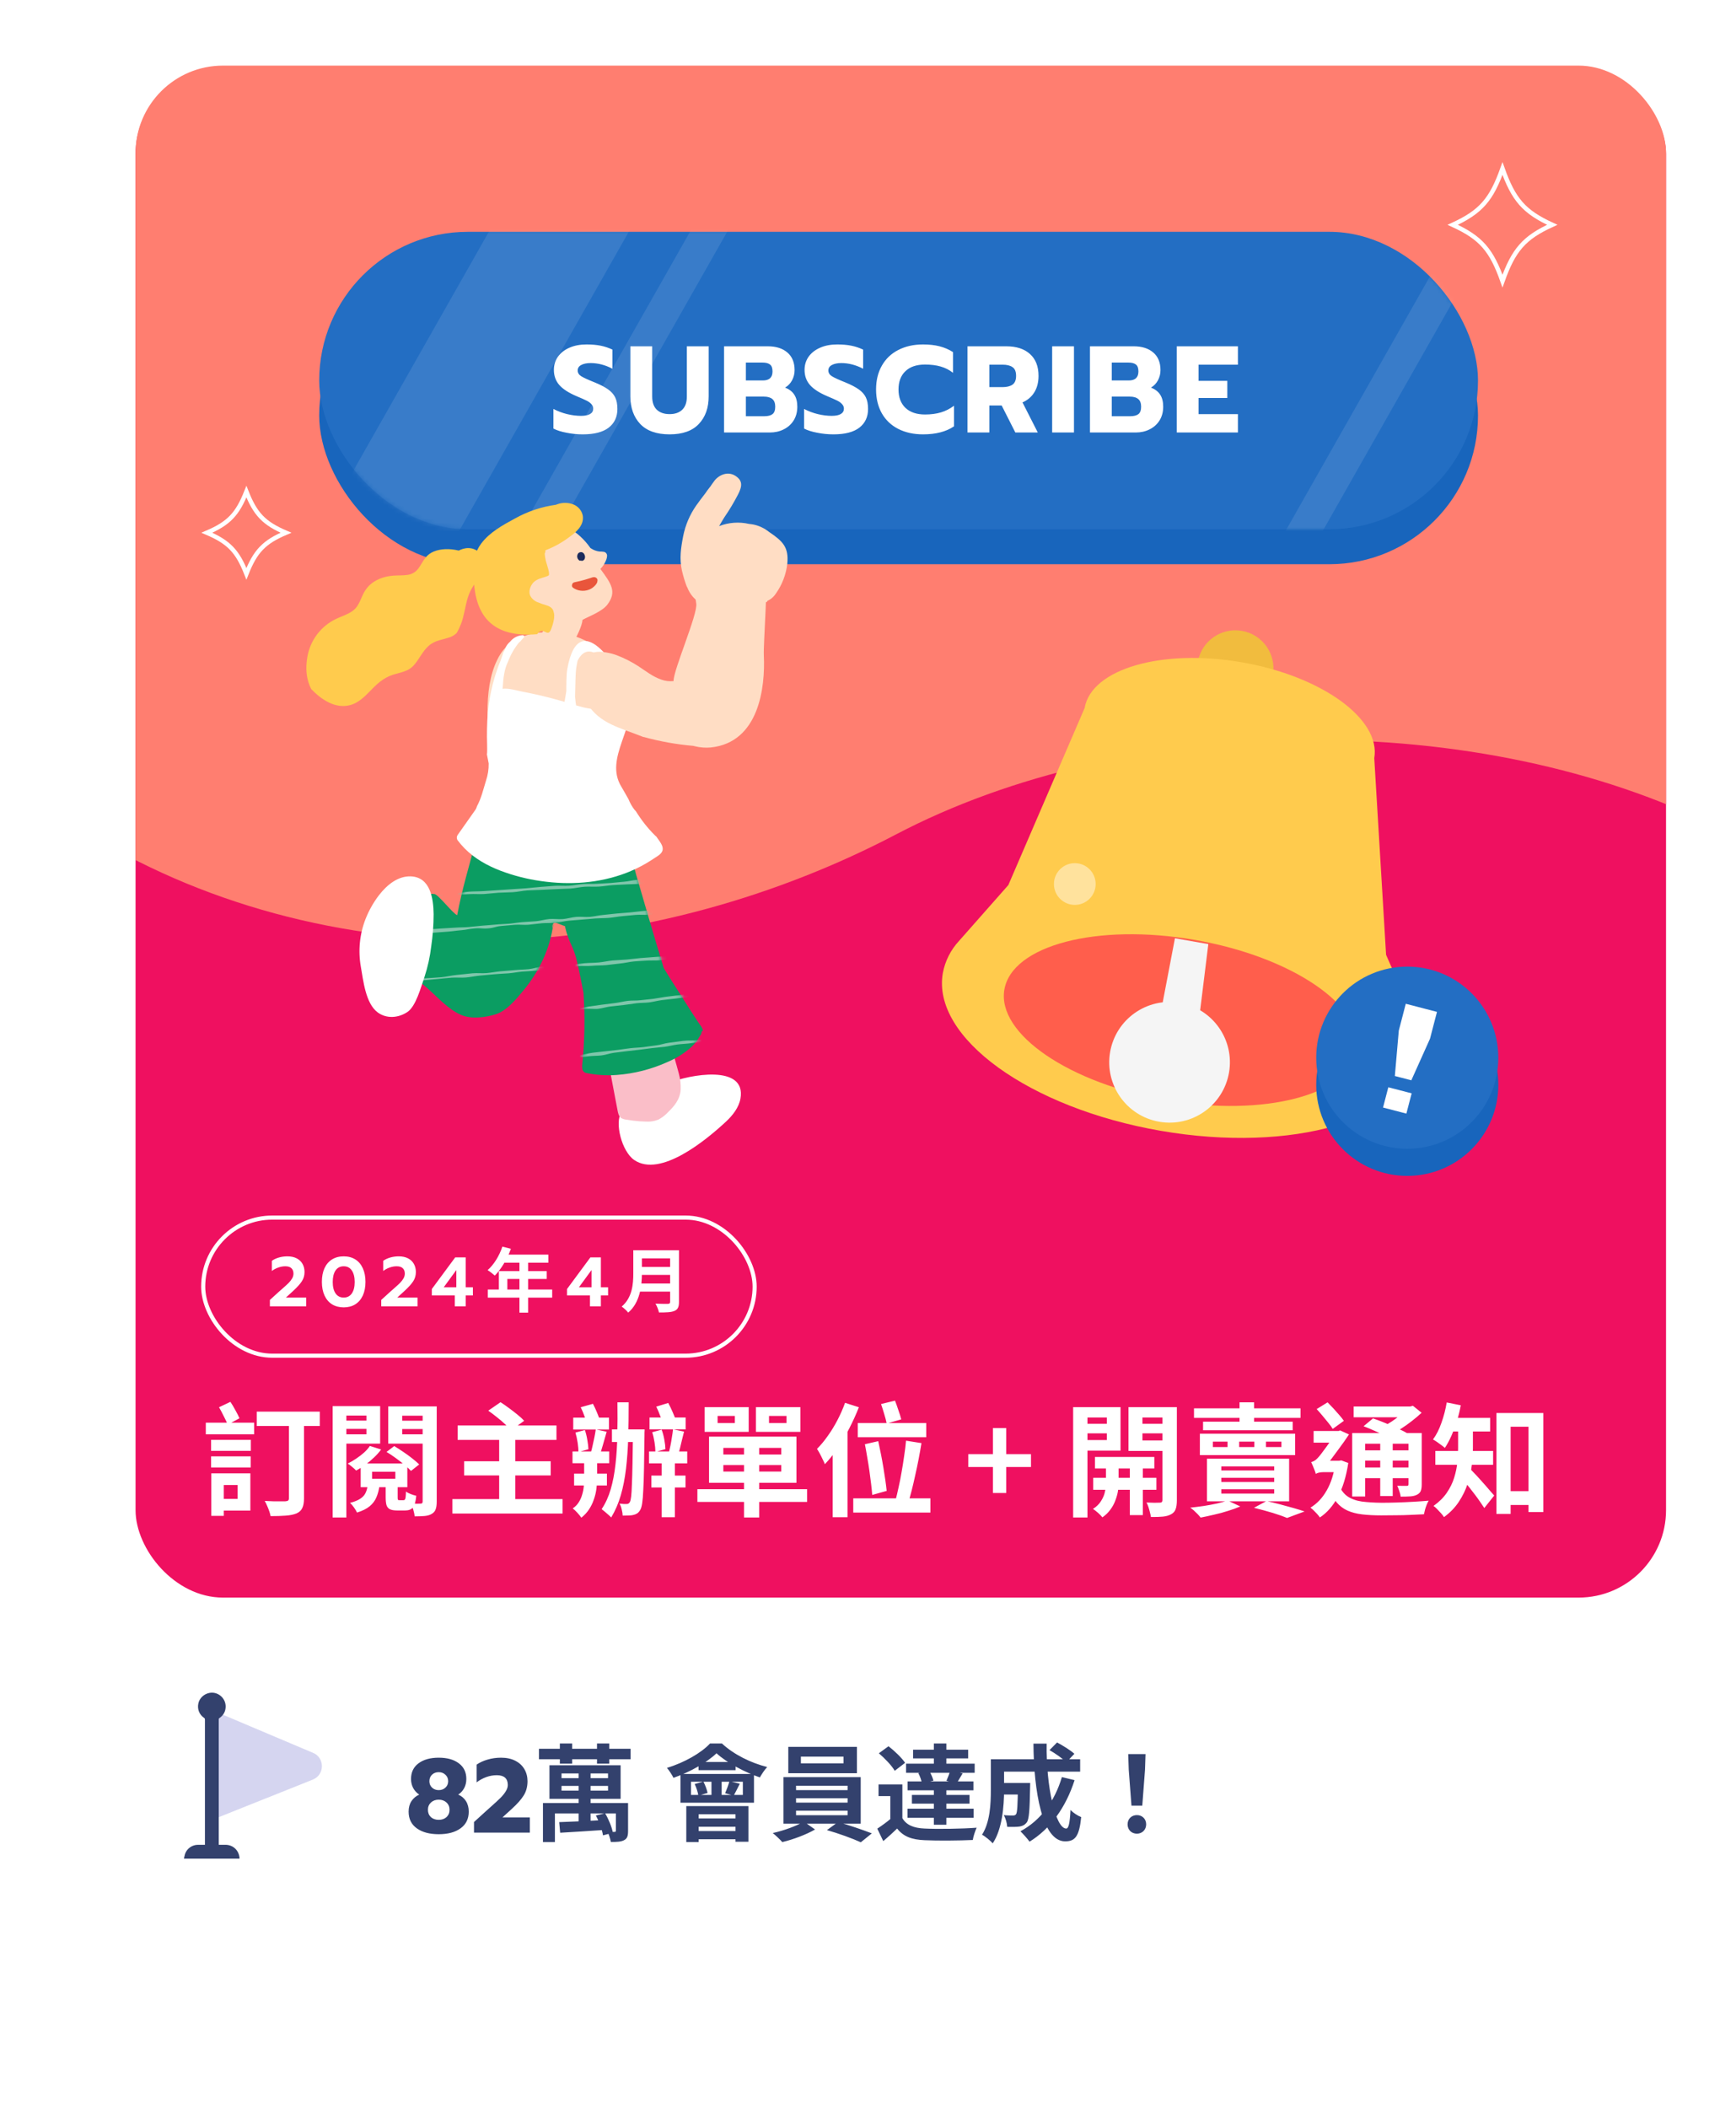 <svg width="397" height="482" viewBox="0 0 397 482" fill="none" xmlns="http://www.w3.org/2000/svg">
<g filter="url(#filter0_d_2214_7291)">
<rect x="16.346" y="1.409" width="380" height="460" rx="25.78" fill="white"/>
</g>
<rect x="31" y="15.263" width="350" height="350" rx="20" fill="#EF1060"/>
<rect x="46.469" y="278.381" width="126.105" height="31.572" rx="15.786" stroke="white" stroke-width="0.939"/>
<path d="M61.721 297.211L63.721 295.387C64.126 295.024 64.43 294.758 64.633 294.587C65.241 294.054 65.705 293.627 66.025 293.307C66.345 292.976 66.606 292.635 66.809 292.283C67.011 291.931 67.113 291.568 67.113 291.195C67.113 290.672 66.958 290.262 66.649 289.963C66.35 289.664 65.881 289.515 65.241 289.515C64.707 289.515 64.174 289.611 63.641 289.803C63.107 289.984 62.617 290.246 62.169 290.587L62.169 288.267C62.638 287.936 63.171 287.686 63.769 287.515C64.377 287.334 65.033 287.243 65.737 287.243C66.547 287.243 67.246 287.392 67.833 287.691C68.419 287.99 68.867 288.411 69.177 288.955C69.486 289.499 69.641 290.123 69.641 290.827C69.641 291.616 69.438 292.32 69.033 292.939C68.638 293.547 67.993 294.267 67.097 295.099L65.385 296.667L70.025 296.667L70.025 298.667L61.721 298.667L61.721 297.211ZM78.601 298.907C77.588 298.907 76.702 298.678 75.945 298.219C75.198 297.75 74.622 297.078 74.217 296.203C73.811 295.318 73.609 294.278 73.609 293.083C73.609 291.878 73.806 290.838 74.201 289.963C74.606 289.088 75.182 288.416 75.929 287.947C76.686 287.478 77.577 287.243 78.601 287.243C79.625 287.243 80.51 287.478 81.257 287.947C82.004 288.416 82.574 289.088 82.969 289.963C83.374 290.838 83.577 291.878 83.577 293.083C83.577 294.278 83.374 295.318 82.969 296.203C82.564 297.078 81.987 297.75 81.241 298.219C80.494 298.678 79.614 298.907 78.601 298.907ZM78.601 296.667C79.401 296.667 80.019 296.352 80.457 295.723C80.894 295.094 81.113 294.224 81.113 293.115C81.113 291.995 80.894 291.115 80.457 290.475C80.03 289.835 79.412 289.515 78.601 289.515C77.79 289.515 77.166 289.835 76.729 290.475C76.302 291.115 76.089 291.995 76.089 293.115C76.089 294.224 76.308 295.094 76.745 295.723C77.182 296.352 77.801 296.667 78.601 296.667ZM87.184 297.211L89.184 295.387C89.59 295.024 89.894 294.758 90.096 294.587C90.704 294.054 91.168 293.627 91.488 293.307C91.808 292.976 92.07 292.635 92.272 292.283C92.475 291.931 92.576 291.568 92.576 291.195C92.576 290.672 92.422 290.262 92.112 289.963C91.814 289.664 91.344 289.515 90.704 289.515C90.171 289.515 89.638 289.611 89.104 289.803C88.571 289.984 88.08 290.246 87.632 290.587L87.632 288.267C88.102 287.936 88.635 287.686 89.232 287.515C89.84 287.334 90.496 287.243 91.2 287.243C92.011 287.243 92.71 287.392 93.296 287.691C93.883 287.99 94.331 288.411 94.64 288.955C94.95 289.499 95.104 290.123 95.104 290.827C95.104 291.616 94.902 292.32 94.496 292.939C94.102 293.547 93.456 294.267 92.56 295.099L90.848 296.667L95.488 296.667L95.488 298.667L87.184 298.667L87.184 297.211ZM104.001 296.187L98.752 296.187L98.752 294.715L104.097 287.483L106.497 287.483L106.497 294.315L108.145 294.315L108.145 296.187L106.497 296.187L106.497 298.667L104.001 298.667L104.001 296.187ZM104.353 294.315L104.353 290.379L101.473 294.315L104.353 294.315ZM114.885 285.019L116.837 285.515C115.989 287.899 114.581 290.203 113.157 291.643C112.789 291.307 111.973 290.667 111.509 290.395C112.949 289.147 114.197 287.099 114.885 285.019ZM115.221 286.843L125.397 286.843L125.397 288.699L114.293 288.699L115.221 286.843ZM114.085 290.619L125.029 290.619L125.029 292.411L116.021 292.411L116.021 295.771L114.085 295.771L114.085 290.619ZM111.557 294.827L126.277 294.827L126.277 296.683L111.557 296.683L111.557 294.827ZM118.789 287.803L120.773 287.803L120.773 300.107L118.789 300.107L118.789 287.803ZM134.917 296.187L129.669 296.187L129.669 294.715L135.013 287.483L137.413 287.483L137.413 294.315L139.061 294.315L139.061 296.187L137.413 296.187L137.413 298.667L134.917 298.667L134.917 296.187ZM135.269 294.315L135.269 290.379L132.389 294.315L135.269 294.315ZM146.138 285.835L154.138 285.835L154.138 287.707L146.138 287.707L146.138 285.835ZM146.154 289.659L154.218 289.659L154.218 291.483L146.154 291.483L146.154 289.659ZM146.074 293.451L154.106 293.451L154.106 295.307L146.074 295.307L146.074 293.451ZM144.826 285.835L146.794 285.835L146.794 291.131C146.794 293.915 146.362 297.835 143.658 300.107C143.37 299.707 142.586 298.987 142.17 298.731C144.602 296.667 144.826 293.579 144.826 291.131L144.826 285.835ZM153.242 285.835L155.274 285.835L155.274 297.675C155.274 298.811 155.002 299.387 154.266 299.707C153.498 300.043 152.362 300.075 150.698 300.075C150.586 299.499 150.218 298.571 149.898 298.059C151.034 298.123 152.362 298.107 152.746 298.107C153.114 298.091 153.242 297.979 153.242 297.643L153.242 285.835Z" fill="white"/>
<path d="M48.268 329.19H57.368V331.71H48.268V329.19ZM48.268 332.97H57.34V335.518H48.268V332.97ZM47.064 325.27H58.124V327.93H47.064V325.27ZM49.836 336.862H57.256V345.374H49.836V342.686H54.344V339.522H49.836V336.862ZM48.324 336.862H51.18V346.578H48.324V336.862ZM50.088 321.742L52.692 320.51C53.084 321.089 53.467 321.733 53.84 322.442C54.232 323.133 54.54 323.74 54.764 324.262L52.076 325.718C51.871 325.196 51.572 324.561 51.18 323.814C50.807 323.049 50.443 322.358 50.088 321.742ZM58.712 322.75H73.132V326.026H58.712V322.75ZM66.076 323.842H69.52V342.574C69.52 343.526 69.389 344.264 69.128 344.786C68.885 345.328 68.447 345.738 67.812 346.018C67.177 346.28 66.365 346.448 65.376 346.522C64.405 346.597 63.239 346.634 61.876 346.634C61.82 346.298 61.717 345.916 61.568 345.486C61.419 345.057 61.251 344.637 61.064 344.226C60.896 343.816 60.719 343.461 60.532 343.162C61.185 343.2 61.829 343.228 62.464 343.246C63.117 343.246 63.696 343.246 64.2 343.246C64.704 343.246 65.059 343.246 65.264 343.246C65.563 343.228 65.768 343.172 65.88 343.078C66.011 342.966 66.076 342.78 66.076 342.518V323.842ZM85.088 336.498V338.094H90.408V336.498H85.088ZM82.484 334.594H93.152V340.026H82.484V334.594ZM88.196 339.102H90.94V342.322C90.94 342.621 90.959 342.808 90.996 342.882C91.052 342.957 91.173 342.994 91.36 342.994C91.416 342.994 91.5 342.994 91.612 342.994C91.743 342.994 91.873 342.994 92.004 342.994C92.135 342.994 92.228 342.994 92.284 342.994C92.415 342.994 92.517 342.948 92.592 342.854C92.667 342.761 92.723 342.574 92.76 342.294C92.797 342.014 92.825 341.585 92.844 341.006C93.087 341.212 93.451 341.408 93.936 341.594C94.421 341.781 94.841 341.912 95.196 341.986C95.065 343.33 94.804 344.226 94.412 344.674C94.039 345.122 93.451 345.346 92.648 345.346C92.536 345.346 92.396 345.346 92.228 345.346C92.079 345.346 91.911 345.346 91.724 345.346C91.556 345.346 91.397 345.346 91.248 345.346C91.099 345.346 90.968 345.346 90.856 345.346C90.128 345.346 89.568 345.253 89.176 345.066C88.803 344.88 88.541 344.572 88.392 344.142C88.261 343.694 88.196 343.097 88.196 342.35V339.102ZM84.052 339.746H86.768C86.637 340.717 86.404 341.585 86.068 342.35C85.751 343.116 85.247 343.788 84.556 344.366C83.865 344.945 82.895 345.43 81.644 345.822C81.495 345.486 81.261 345.094 80.944 344.646C80.627 344.198 80.328 343.853 80.048 343.61C81.037 343.349 81.803 343.041 82.344 342.686C82.904 342.332 83.305 341.912 83.548 341.426C83.809 340.922 83.977 340.362 84.052 339.746ZM84.584 330.59L87.16 331.402C86.712 332.018 86.171 332.625 85.536 333.222C84.92 333.82 84.257 334.38 83.548 334.902C82.857 335.406 82.157 335.845 81.448 336.218C81.205 335.957 80.888 335.668 80.496 335.35C80.123 335.033 79.796 334.79 79.516 334.622C80.169 334.305 80.823 333.922 81.476 333.474C82.148 333.026 82.755 332.56 83.296 332.074C83.837 331.57 84.267 331.076 84.584 330.59ZM77.78 324.794H84.808V326.698H77.78V324.794ZM90.548 324.822H97.66V326.726H90.548V324.822ZM96.652 321.546H99.872V343.33C99.872 344.077 99.788 344.665 99.62 345.094C99.471 345.524 99.172 345.869 98.724 346.13C98.295 346.392 97.753 346.55 97.1 346.606C96.465 346.662 95.709 346.69 94.832 346.69C94.795 346.298 94.692 345.804 94.524 345.206C94.356 344.628 94.169 344.142 93.964 343.75C94.412 343.769 94.86 343.788 95.308 343.806C95.756 343.806 96.055 343.797 96.204 343.778C96.372 343.778 96.484 343.741 96.54 343.666C96.615 343.592 96.652 343.47 96.652 343.302V321.546ZM78.06 321.49H86.936V330.058H78.06V327.93H83.8V323.646H78.06V321.49ZM98.276 321.546V323.674H91.976V327.93H98.276V330.058H88.784V321.546H98.276ZM76.072 321.49H79.208V346.942H76.072V321.49ZM88.392 331.962L90.156 330.618C90.809 331.01 91.491 331.449 92.2 331.934C92.928 332.42 93.609 332.914 94.244 333.418C94.897 333.922 95.439 334.389 95.868 334.818L93.992 336.302C93.619 335.892 93.115 335.425 92.48 334.902C91.864 334.38 91.192 333.857 90.464 333.334C89.755 332.812 89.064 332.354 88.392 331.962ZM104.66 325.914H127.256V329.218H104.66V325.914ZM106.144 334.09H125.94V337.338H106.144V334.09ZM103.456 342.742H128.656V346.046H103.456V342.742ZM114.152 328.77H117.848V344.506H114.152V328.77ZM111.66 322.526L114.46 320.594C115.057 320.968 115.692 321.406 116.364 321.91C117.055 322.414 117.708 322.918 118.324 323.422C118.959 323.926 119.472 324.402 119.864 324.85L116.868 327.006C116.532 326.577 116.065 326.101 115.468 325.578C114.889 325.037 114.264 324.505 113.592 323.982C112.92 323.441 112.276 322.956 111.66 322.526ZM139.94 326.81H145.68V329.694H139.94V326.81ZM144.756 326.81H147.416C147.416 326.81 147.416 326.894 147.416 327.062C147.416 327.23 147.407 327.417 147.388 327.622C147.388 327.828 147.388 327.986 147.388 328.098C147.351 331.066 147.313 333.577 147.276 335.63C147.239 337.684 147.183 339.364 147.108 340.67C147.052 341.977 146.968 342.985 146.856 343.694C146.744 344.404 146.604 344.898 146.436 345.178C146.212 345.57 145.969 345.85 145.708 346.018C145.447 346.186 145.139 346.308 144.784 346.382C144.467 346.457 144.103 346.494 143.692 346.494C143.3 346.513 142.871 346.522 142.404 346.522C142.385 346.112 142.311 345.645 142.18 345.122C142.068 344.6 141.9 344.152 141.676 343.778C142.031 343.816 142.348 343.844 142.628 343.862C142.908 343.862 143.141 343.862 143.328 343.862C143.496 343.862 143.636 343.825 143.748 343.75C143.86 343.676 143.963 343.554 144.056 343.386C144.168 343.181 144.261 342.77 144.336 342.154C144.411 341.538 144.467 340.624 144.504 339.41C144.56 338.197 144.607 336.62 144.644 334.678C144.681 332.718 144.719 330.32 144.756 327.482V326.81ZM141.2 320.622H143.776C143.776 323.46 143.739 326.148 143.664 328.686C143.589 331.206 143.421 333.577 143.16 335.798C142.899 338.001 142.497 340.036 141.956 341.902C141.415 343.75 140.687 345.43 139.772 346.942C139.641 346.793 139.436 346.597 139.156 346.354C138.895 346.112 138.615 345.869 138.316 345.626C138.036 345.384 137.793 345.188 137.588 345.038C138.465 343.732 139.156 342.22 139.66 340.502C140.164 338.766 140.528 336.862 140.752 334.79C140.995 332.7 141.135 330.469 141.172 328.098C141.228 325.709 141.237 323.217 141.2 320.622ZM131.092 324.122H139.268V326.838H131.092V324.122ZM130.924 331.85H139.324V334.538H130.924V331.85ZM131.596 327.538L133.752 326.95C133.995 327.641 134.181 328.397 134.312 329.218C134.461 330.04 134.545 330.749 134.564 331.346L132.268 331.99C132.287 331.393 132.231 330.674 132.1 329.834C131.969 328.994 131.801 328.229 131.596 327.538ZM136.244 326.81L138.736 327.342C138.475 328.276 138.204 329.228 137.924 330.198C137.644 331.169 137.383 332.009 137.14 332.718L135.096 332.186C135.245 331.701 135.385 331.15 135.516 330.534C135.665 329.9 135.805 329.256 135.936 328.602C136.067 327.949 136.169 327.352 136.244 326.81ZM133.584 332.69H136.552V338.066C136.552 338.832 136.496 339.625 136.384 340.446C136.272 341.268 136.076 342.07 135.796 342.854C135.535 343.638 135.171 344.385 134.704 345.094C134.237 345.804 133.649 346.438 132.94 346.998C132.735 346.681 132.436 346.308 132.044 345.878C131.652 345.449 131.297 345.113 130.98 344.87C131.559 344.478 132.016 344.012 132.352 343.47C132.707 342.91 132.968 342.322 133.136 341.706C133.323 341.09 133.444 340.474 133.5 339.858C133.556 339.224 133.584 338.626 133.584 338.066V332.69ZM131.288 336.918H138.792V339.634H131.288V336.918ZM132.8 321.742L135.6 320.958C135.917 321.556 136.225 322.218 136.524 322.946C136.841 323.674 137.065 324.3 137.196 324.822L134.256 325.746C134.144 325.205 133.948 324.561 133.668 323.814C133.407 323.068 133.117 322.377 132.8 321.742ZM151.308 332.914H154.332V346.886H151.308V332.914ZM148.536 324.094H156.796V326.81H148.536V324.094ZM148.424 331.85H157.16V334.566H148.424V331.85ZM148.956 337.366H156.768V340.082H148.956V337.366ZM149.152 327.454L151.308 326.866C151.569 327.557 151.775 328.322 151.924 329.162C152.073 329.984 152.157 330.702 152.176 331.318L149.88 331.962C149.88 331.346 149.815 330.618 149.684 329.778C149.553 328.92 149.376 328.145 149.152 327.454ZM153.912 326.782L156.432 327.314C156.283 327.93 156.124 328.565 155.956 329.218C155.807 329.872 155.657 330.497 155.508 331.094C155.359 331.692 155.209 332.224 155.06 332.69L152.932 332.186C153.063 331.701 153.193 331.141 153.324 330.506C153.455 329.872 153.567 329.228 153.66 328.574C153.772 327.921 153.856 327.324 153.912 326.782ZM150.076 321.602L152.82 320.762C153.175 321.416 153.52 322.134 153.856 322.918C154.211 323.702 154.463 324.384 154.612 324.962L151.728 325.914C151.579 325.354 151.345 324.664 151.028 323.842C150.729 323.021 150.412 322.274 150.076 321.602ZM170.152 329.974H173.624V346.942H170.152V329.974ZM165.42 334.958V336.442H178.664V334.958H165.42ZM165.42 331.038V332.55H178.664V331.038H165.42ZM162.144 328.462H182.136V339.018H162.144V328.462ZM159.484 340.474H184.572V343.386H159.484V340.474ZM164.104 323.73V325.354H168.052V323.73H164.104ZM161.136 321.714H171.216V327.37H161.136V321.714ZM175.864 323.73V325.354H179.868V323.73H175.864ZM172.868 321.714H183.032V327.37H172.868V321.714ZM196.164 325.354H211.816V328.602H196.164V325.354ZM197.788 330.198L200.84 329.498C201.045 330.413 201.251 331.393 201.456 332.438C201.661 333.465 201.848 334.492 202.016 335.518C202.184 336.526 202.333 337.488 202.464 338.402C202.595 339.317 202.697 340.138 202.772 340.866L199.468 341.79C199.412 341.062 199.328 340.232 199.216 339.298C199.104 338.346 198.973 337.348 198.824 336.302C198.675 335.257 198.507 334.212 198.32 333.166C198.152 332.121 197.975 331.132 197.788 330.198ZM207.196 329.386L210.724 329.946C210.537 331.122 210.323 332.336 210.08 333.586C209.837 334.837 209.576 336.078 209.296 337.31C209.035 338.524 208.764 339.681 208.484 340.782C208.204 341.884 207.924 342.873 207.644 343.75L204.76 343.162C205.003 342.248 205.245 341.221 205.488 340.082C205.749 338.944 205.983 337.758 206.188 336.526C206.412 335.276 206.608 334.044 206.776 332.83C206.963 331.617 207.103 330.469 207.196 329.386ZM195.128 342.574H212.768V345.822H195.128V342.574ZM201.484 321.014L204.676 320.23C204.937 320.902 205.199 321.64 205.46 322.442C205.74 323.226 205.955 323.917 206.104 324.514L202.772 325.466C202.66 324.869 202.473 324.15 202.212 323.31C201.969 322.47 201.727 321.705 201.484 321.014ZM193.252 320.734L196.416 321.742C195.8 323.31 195.081 324.897 194.26 326.502C193.457 328.089 192.571 329.601 191.6 331.038C190.648 332.457 189.659 333.698 188.632 334.762C188.539 334.482 188.38 334.128 188.156 333.698C187.951 333.25 187.727 332.802 187.484 332.354C187.241 331.906 187.027 331.542 186.84 331.262C187.699 330.404 188.52 329.414 189.304 328.294C190.107 327.174 190.844 325.97 191.516 324.682C192.188 323.394 192.767 322.078 193.252 320.734ZM190.424 328.49L193.784 325.102L193.812 325.13V346.886H190.424V328.49ZM227.064 341.342V335.406H221.436V332.466H227.064V326.502H230.116V332.466H235.772V335.406H230.116V341.342H227.064ZM250.399 333.11H263.979V335.742H250.399V333.11ZM250.007 337.87H264.455V340.614H250.007V337.87ZM258.379 333.922H261.347V346.41H258.379V333.922ZM252.919 334.062H255.803V339.41C255.803 339.877 255.747 340.428 255.635 341.062C255.523 341.697 255.327 342.378 255.047 343.106C254.786 343.816 254.412 344.497 253.927 345.15C253.442 345.822 252.835 346.41 252.107 346.914C251.864 346.616 251.528 346.27 251.099 345.878C250.67 345.505 250.287 345.206 249.951 344.982C250.735 344.497 251.342 343.909 251.771 343.218C252.219 342.528 252.518 341.837 252.667 341.146C252.835 340.456 252.919 339.877 252.919 339.41V334.062ZM247.095 325.522H254.123V327.706H247.095V325.522ZM260.087 325.522H267.143V327.706H260.087V325.522ZM265.827 321.714H269.131V343.022C269.131 343.881 269.038 344.553 268.851 345.038C268.683 345.542 268.338 345.934 267.815 346.214C267.311 346.494 266.686 346.672 265.939 346.746C265.192 346.821 264.278 346.849 263.195 346.83C263.158 346.532 263.083 346.177 262.971 345.766C262.878 345.374 262.766 344.973 262.635 344.562C262.504 344.152 262.355 343.806 262.187 343.526C262.822 343.545 263.438 343.564 264.035 343.582C264.632 343.582 265.043 343.573 265.267 343.554C265.472 343.554 265.612 343.508 265.687 343.414C265.78 343.321 265.827 343.181 265.827 342.994V321.714ZM247.403 321.714H256.251V331.654H247.403V329.246H253.115V324.094H247.403V321.714ZM267.563 321.714V324.094H261.263V329.33H267.563V331.738H258.071V321.714H267.563ZM245.415 321.714H248.691V346.942H245.415V321.714ZM273.051 321.994H297.411V324.178H273.051V321.994ZM275.123 325.046H295.619V327.006H275.123V325.046ZM289.515 329.61V330.842H293.043V329.61H289.515ZM283.383 329.61V330.842H286.855V329.61H283.383ZM277.363 329.61V330.842H280.723V329.61H277.363ZM274.395 327.79H296.179V332.69H274.395V327.79ZM283.467 320.622H286.799V326.054H283.467V320.622ZM279.295 337.87V338.822H291.391V337.87H279.295ZM279.295 340.502V341.482H291.391V340.502H279.295ZM279.295 335.266V336.19H291.391V335.266H279.295ZM276.019 333.502H294.807V343.246H276.019V333.502ZM286.771 344.73L289.627 343.19C290.635 343.414 291.671 343.666 292.735 343.946C293.818 344.226 294.844 344.506 295.815 344.786C296.804 345.066 297.644 345.328 298.335 345.57L294.331 347.054C293.547 346.718 292.464 346.336 291.083 345.906C289.72 345.496 288.283 345.104 286.771 344.73ZM280.751 343.078L283.635 344.422C282.832 344.777 281.908 345.113 280.863 345.43C279.836 345.766 278.772 346.056 277.671 346.298C276.57 346.56 275.534 346.784 274.563 346.97C274.395 346.746 274.171 346.485 273.891 346.186C273.611 345.906 273.322 345.626 273.023 345.346C272.724 345.085 272.444 344.87 272.183 344.702C273.228 344.59 274.274 344.46 275.319 344.31C276.383 344.142 277.382 343.956 278.315 343.75C279.267 343.526 280.079 343.302 280.751 343.078ZM311.831 326.082L313.987 324.29C314.827 324.57 315.742 324.916 316.731 325.326C317.739 325.737 318.71 326.157 319.643 326.586C320.576 326.997 321.351 327.398 321.967 327.79L319.671 329.778C319.111 329.424 318.374 329.022 317.459 328.574C316.563 328.126 315.62 327.688 314.631 327.258C313.642 326.81 312.708 326.418 311.831 326.082ZM309.227 327.65H323.311V330.086H312.195V342.154H309.227V327.65ZM322.107 327.65H325.131V339.354C325.131 340.008 325.056 340.521 324.907 340.894C324.758 341.249 324.459 341.538 324.011 341.762C323.6 341.968 323.087 342.089 322.471 342.126C321.874 342.164 321.155 342.182 320.315 342.182C320.278 341.809 320.175 341.389 320.007 340.922C319.858 340.456 319.699 340.045 319.531 339.69C319.979 339.709 320.408 339.718 320.819 339.718C321.248 339.718 321.538 339.718 321.687 339.718C321.855 339.718 321.967 339.69 322.023 339.634C322.079 339.578 322.107 339.476 322.107 339.326V327.65ZM309.563 321.574H322.891V324.038H309.563V321.574ZM311.047 331.598H323.087V333.95H311.047V331.598ZM311.047 335.518H323.087V337.954H311.047V335.518ZM315.639 328.798H318.495V342.042H315.639V328.798ZM321.687 321.574H322.471L323.115 321.406L325.103 323.002C324.45 323.618 323.712 324.244 322.891 324.878C322.088 325.513 321.248 326.11 320.371 326.67C319.494 327.212 318.626 327.688 317.767 328.098C317.58 327.818 317.31 327.492 316.955 327.118C316.619 326.745 316.339 326.446 316.115 326.222C316.824 325.886 317.534 325.485 318.243 325.018C318.971 324.533 319.634 324.038 320.231 323.534C320.847 323.03 321.332 322.573 321.687 322.162V321.574ZM301.107 322.162L303.599 320.622C304.047 321.07 304.504 321.546 304.971 322.05C305.438 322.554 305.876 323.049 306.287 323.534C306.716 324.02 307.062 324.458 307.323 324.85L304.775 326.698C304.532 326.288 304.196 325.821 303.767 325.298C303.356 324.776 302.918 324.244 302.451 323.702C301.984 323.142 301.536 322.629 301.107 322.162ZM300.407 327.174H306.343V329.834H300.407V327.174ZM306.091 339.326C306.595 340.577 307.286 341.51 308.163 342.126C309.059 342.724 310.151 343.116 311.439 343.302C312.746 343.47 314.248 343.564 315.947 343.582C316.936 343.582 318.066 343.564 319.335 343.526C320.604 343.489 321.883 343.433 323.171 343.358C324.478 343.284 325.663 343.2 326.727 343.106C326.578 343.33 326.428 343.629 326.279 344.002C326.13 344.376 325.999 344.758 325.887 345.15C325.794 345.542 325.71 345.897 325.635 346.214C324.683 346.27 323.656 346.317 322.555 346.354C321.472 346.41 320.362 346.438 319.223 346.438C318.084 346.457 316.964 346.466 315.863 346.466C314.239 346.466 312.792 346.392 311.523 346.242C310.254 346.093 309.134 345.804 308.163 345.374C307.211 344.945 306.38 344.32 305.671 343.498C304.962 342.677 304.346 341.594 303.823 340.25L306.091 339.326ZM305.391 333.978H306.203L306.735 333.894L308.331 334.482C307.864 337.581 307.071 340.166 305.951 342.238C304.831 344.31 303.459 345.878 301.835 346.942C301.704 346.737 301.508 346.485 301.247 346.186C300.986 345.906 300.715 345.626 300.435 345.346C300.155 345.066 299.903 344.852 299.679 344.702C301.191 343.788 302.432 342.472 303.403 340.754C304.392 339.037 305.055 336.946 305.391 334.482V333.978ZM300.911 337.002V334.594L302.115 333.978H306.343L306.315 336.582H302.647C302.311 336.582 301.966 336.62 301.611 336.694C301.275 336.769 301.042 336.872 300.911 337.002ZM300.911 337.002C300.855 336.76 300.762 336.47 300.631 336.134C300.5 335.78 300.36 335.434 300.211 335.098C300.062 334.744 299.94 334.473 299.847 334.286C300.071 334.23 300.304 334.137 300.547 334.006C300.79 333.876 301.042 333.67 301.303 333.39C301.508 333.185 301.798 332.84 302.171 332.354C302.544 331.869 302.946 331.328 303.375 330.73C303.823 330.114 304.243 329.517 304.635 328.938C305.046 328.36 305.372 327.874 305.615 327.482V327.37L306.455 327.034L308.499 327.958C308.182 328.425 307.799 328.985 307.351 329.638C306.903 330.273 306.427 330.926 305.923 331.598C305.438 332.27 304.952 332.924 304.467 333.558C304 334.193 303.571 334.734 303.179 335.182C303.179 335.182 303.067 335.238 302.843 335.35C302.619 335.462 302.348 335.621 302.031 335.826C301.732 336.013 301.471 336.209 301.247 336.414C301.023 336.62 300.911 336.816 300.911 337.002ZM343.695 340.922H351.367V344.086H343.695V340.922ZM342.211 323.058H352.935V345.71H349.547V326.194H345.459V346.13H342.211V323.058ZM333.447 325.69H336.835V331.066C336.835 332.261 336.751 333.558 336.583 334.958C336.434 336.358 336.116 337.777 335.631 339.214C335.164 340.652 334.492 342.033 333.615 343.358C332.756 344.665 331.627 345.832 330.227 346.858C330.078 346.616 329.854 346.326 329.555 345.99C329.256 345.654 328.948 345.328 328.631 345.01C328.332 344.693 328.062 344.46 327.819 344.31C329.107 343.396 330.124 342.388 330.871 341.286C331.636 340.166 332.196 339.018 332.551 337.842C332.924 336.648 333.167 335.472 333.279 334.314C333.391 333.138 333.447 332.046 333.447 331.038V325.69ZM331.151 324.178H340.783V327.286H331.151V324.178ZM328.239 331.738H341.455V334.902H328.239V331.738ZM336.023 335.658C336.247 335.864 336.555 336.181 336.947 336.61C337.358 337.021 337.796 337.488 338.263 338.01C338.73 338.533 339.196 339.056 339.663 339.578C340.13 340.101 340.54 340.577 340.895 341.006C341.268 341.417 341.539 341.725 341.707 341.93L339.439 344.786C339.178 344.376 338.87 343.918 338.515 343.414C338.16 342.892 337.778 342.36 337.367 341.818C336.956 341.277 336.546 340.745 336.135 340.222C335.724 339.7 335.323 339.214 334.931 338.766C334.558 338.3 334.231 337.898 333.951 337.562L336.023 335.658ZM330.843 320.65L334.063 321.294C333.839 322.526 333.54 323.74 333.167 324.934C332.794 326.11 332.374 327.23 331.907 328.294C331.44 329.34 330.946 330.254 330.423 331.038C330.218 330.852 329.947 330.637 329.611 330.394C329.294 330.152 328.958 329.909 328.603 329.666C328.248 329.424 327.95 329.237 327.707 329.106C328.472 328.08 329.116 326.81 329.639 325.298C330.18 323.786 330.582 322.237 330.843 320.65Z" fill="white"/>
<path d="M49.566 415.648V391.447L71.6 400.764C74.318 401.914 74.279 405.78 71.538 406.875L49.566 415.648Z" fill="#D5D5F0"/>
<path d="M50.028 421.779H51.537C53.14 421.781 54.408 422.82 54.724 424.391C54.759 424.568 54.763 424.752 54.783 424.947H42.072C42.156 424.567 42.198 424.2 42.318 423.86C42.754 422.622 43.944 421.791 45.261 421.779C45.785 421.774 46.309 421.779 46.866 421.779V421.492C46.866 412.039 46.866 402.585 46.866 393.131C46.866 392.981 46.835 392.883 46.698 392.79C45.586 392.036 45.085 390.799 45.352 389.489C45.599 388.285 46.595 387.32 47.861 387.062C49.8 386.666 51.653 388.232 51.605 390.231C51.579 391.33 51.087 392.176 50.191 392.796C50.136 392.827 50.091 392.873 50.062 392.929C50.032 392.985 50.019 393.048 50.023 393.112C50.027 402.596 50.028 412.081 50.027 421.565L50.028 421.779Z" fill="#33416D"/>
<path d="M100.332 419.36C98.236 419.36 96.564 418.912 95.316 418.016C94.068 417.12 93.444 415.848 93.444 414.2C93.444 413.256 93.66 412.456 94.092 411.8C94.54 411.128 95.132 410.632 95.868 410.312C95.26 409.896 94.796 409.384 94.476 408.776C94.156 408.152 93.996 407.472 93.996 406.736C93.996 405.2 94.564 404.008 95.7 403.16C96.852 402.296 98.396 401.864 100.332 401.864C102.268 401.864 103.804 402.296 104.94 403.16C106.076 404.008 106.644 405.2 106.644 406.736C106.644 407.488 106.484 408.176 106.164 408.8C105.844 409.408 105.388 409.912 104.796 410.312C105.532 410.616 106.116 411.104 106.548 411.776C106.98 412.448 107.196 413.256 107.196 414.2C107.196 415.848 106.572 417.12 105.324 418.016C104.092 418.912 102.428 419.36 100.332 419.36ZM100.332 409.28C100.956 409.28 101.468 409.088 101.868 408.704C102.284 408.32 102.492 407.832 102.492 407.24C102.492 406.648 102.284 406.16 101.868 405.776C101.468 405.376 100.956 405.176 100.332 405.176C99.708 405.176 99.196 405.368 98.796 405.752C98.396 406.136 98.196 406.632 98.196 407.24C98.196 407.832 98.396 408.32 98.796 408.704C99.196 409.088 99.708 409.28 100.332 409.28ZM100.332 416.072C101.068 416.072 101.66 415.864 102.108 415.448C102.572 415.016 102.804 414.456 102.804 413.768C102.804 413.096 102.572 412.544 102.108 412.112C101.644 411.68 101.052 411.464 100.332 411.464C99.612 411.464 99.02 411.68 98.556 412.112C98.092 412.544 97.86 413.096 97.86 413.768C97.86 414.456 98.084 415.016 98.532 415.448C98.996 415.864 99.596 416.072 100.332 416.072ZM108.397 416.576L111.061 414.152L112.213 413.12C113.157 412.288 113.877 411.624 114.373 411.128C114.885 410.632 115.301 410.128 115.621 409.616C115.957 409.104 116.125 408.6 116.125 408.104C116.125 406.616 115.285 405.872 113.605 405.872C112.789 405.872 111.981 406.016 111.181 406.304C110.397 406.592 109.669 406.992 108.997 407.504V403.448C109.717 402.952 110.557 402.568 111.517 402.296C112.477 402.008 113.501 401.864 114.589 401.864C115.837 401.864 116.917 402.096 117.829 402.56C118.741 403.024 119.437 403.664 119.917 404.48C120.397 405.296 120.637 406.216 120.637 407.24C120.637 408.472 120.349 409.552 119.773 410.48C119.213 411.392 118.301 412.424 117.037 413.576L114.901 415.52H121.165V419H108.397V416.576ZM132.326 404.528H135.062V417.392H132.326V404.528ZM128.414 408.32V409.4H139.046V408.32H128.414ZM128.414 405.464V406.544H139.046V405.464H128.414ZM125.654 403.592H141.926V411.272H125.654V403.592ZM124.166 412.232H141.542V414.608H126.902V421.16H124.166V412.232ZM140.846 412.232H143.63V418.568C143.63 419.72 143.462 420.344 142.718 420.728C141.998 421.112 140.99 421.136 139.694 421.136C139.574 420.416 139.262 419.456 138.95 418.808C139.598 418.832 140.318 418.832 140.51 418.832C140.774 418.832 140.846 418.76 140.846 418.52V412.232ZM127.886 416.6C130.55 416.504 134.51 416.336 138.35 416.12L138.326 418.376C134.678 418.64 130.862 418.856 128.102 419.024L127.886 416.6ZM136.262 415.088L138.374 414.56C139.19 415.952 139.958 417.8 140.15 419.024L137.894 419.624C137.726 418.424 137.054 416.528 136.262 415.088ZM128.03 398.624H130.838V403.232H128.03V398.624ZM136.526 398.624H139.334V403.232H136.526V398.624ZM123.254 399.824H144.206V402.224H123.254V399.824ZM158.024 407.36V410.384H169.88V407.36H158.024ZM155.624 405.584H172.424V412.16H155.624V405.584ZM159.752 402.848H168.224V404.72H159.752V402.848ZM162.704 406.16H165.032V411.224H162.704V406.16ZM163.856 400.856C161.72 402.92 157.808 405.152 154.016 406.472C153.704 405.824 153.032 404.792 152.528 404.192C156.464 403.016 160.4 400.76 162.368 398.624H165.104C167.84 401.168 171.728 403.064 175.448 404C174.824 404.648 174.2 405.632 173.768 406.376C170.432 405.248 166.184 403.016 163.856 400.856ZM158.864 407.888L160.856 407.336C161.288 408.152 161.672 409.208 161.816 409.928L159.704 410.552C159.608 409.832 159.272 408.728 158.864 407.888ZM166.808 407.24L169.184 407.816C168.656 408.848 168.176 409.856 167.792 410.528L165.824 410C166.16 409.208 166.616 408.032 166.808 407.24ZM156.944 412.928H171.152V421.088H168.2V414.8H159.776V421.16H156.944V412.928ZM158.576 415.76H169.424V417.656H158.576V415.76ZM158.576 418.64H169.424V420.512H158.576V418.64ZM183.152 401.624V403.16H192.896V401.624H183.152ZM180.272 399.392H195.968V405.416H180.272V399.392ZM182.048 411.128V412.136H193.832V411.128H182.048ZM182.048 413.984V415.016H193.832V413.984H182.048ZM182.048 408.272V409.28H193.832V408.272H182.048ZM179.168 406.304H196.832V416.96H179.168V406.304ZM183.824 416.48L186.392 418.28C184.472 419.408 181.352 420.584 178.904 421.16C178.376 420.56 177.416 419.648 176.72 419.096C179.24 418.544 182.312 417.416 183.824 416.48ZM189.104 418.424L191.624 416.6C194.168 417.272 197.384 418.4 199.376 419.168L196.856 421.208C194.984 420.344 191.672 419.144 189.104 418.424ZM206.36 407.984V416.816H203.6V410.648H200.912V407.984H206.36ZM206.36 415.688C207.272 417.272 208.976 417.968 211.448 418.064C214.328 418.208 220.016 418.136 223.352 417.872C223.04 418.52 222.584 419.84 222.464 420.68C219.464 420.824 214.352 420.872 211.424 420.728C208.544 420.608 206.6 419.912 205.16 418.064C204.2 419 203.192 419.912 201.992 420.944L200.624 418.088C201.632 417.44 202.808 416.576 203.864 415.688H206.36ZM200.984 400.856L203.192 399.248C204.56 400.304 206.24 401.912 206.984 403.04L204.608 404.864C203.96 403.688 202.352 402.032 200.984 400.856ZM210.008 405.392L212.48 404.864C212.912 405.56 213.32 406.496 213.464 407.12L210.824 407.72C210.752 407.096 210.392 406.112 210.008 405.392ZM208.808 400.04H221.408V402.032H208.808V400.04ZM208.544 410.384H221.72V412.376H208.544V410.384ZM207.56 407.288H222.608V409.328H207.56V407.288ZM207.2 403.232H222.896V405.32H207.2V403.232ZM207.536 413.528H222.656V415.616H207.536V413.528ZM213.56 398.624H216.416V404.552H213.56V398.624ZM213.56 408.296H216.416V417.2H213.56V408.296ZM217.304 404.816L220.136 405.464C219.608 406.352 219.128 407.168 218.768 407.744L216.44 407.144C216.752 406.448 217.136 405.464 217.304 404.816ZM228.344 407.648H233.888V410.288H228.344V407.648ZM232.784 407.648H235.592C235.592 407.648 235.568 408.368 235.568 408.704C235.472 413.792 235.352 415.928 234.8 416.672C234.32 417.272 233.84 417.488 233.144 417.608C232.496 417.704 231.464 417.704 230.336 417.68C230.288 416.84 229.976 415.712 229.544 414.992C230.408 415.088 231.224 415.088 231.608 415.088C231.944 415.088 232.16 415.04 232.352 414.8C232.64 414.416 232.736 412.736 232.784 408.08V407.648ZM240.008 400.136L241.736 398.384C243.056 399.08 244.832 400.184 245.696 400.976L243.848 402.92C243.056 402.08 241.352 400.904 240.008 400.136ZM242.84 406.304L245.744 407C243.728 413.264 240.2 418.136 235.448 421.064C235.016 420.464 233.96 419.264 233.36 418.688C237.968 416.216 241.184 411.872 242.84 406.304ZM228.512 402.224H247.016V405.056H228.512V402.224ZM226.592 402.224H229.616V409.28C229.616 412.88 229.208 418.208 227.024 421.448C226.544 420.872 225.248 419.816 224.576 419.48C226.424 416.6 226.592 412.4 226.592 409.256V402.224ZM236.336 398.648H239.36C239.192 408.44 241.4 418.064 243.824 418.064C244.376 418.064 244.664 416.84 244.808 413.816C245.456 414.488 246.488 415.16 247.256 415.448C246.8 419.912 245.84 420.992 243.584 420.992C238.352 420.992 236.408 409.592 236.336 398.648ZM258.752 412.832L258.128 404.624L258.008 401.048H261.968L261.848 404.624L261.224 412.832H258.752ZM260 419.24C258.752 419.24 257.864 418.352 257.864 417.104C257.864 415.856 258.776 414.992 260 414.992C261.2 414.992 262.112 415.856 262.112 417.104C262.112 418.352 261.2 419.24 260 419.24Z" fill="#33416D"/>
<g clip-path="url(#clip0_2214_7291)">
<path d="M81.457 200.022C81.387 199.998 81.371 199.971 81.587 200.041H81.567L81.457 200.022Z" fill="#0079AE"/>
<path d="M142.438 177.314C142.301 176.565 142.383 176.969 142.418 177.189C142.42 177.208 142.42 177.228 142.418 177.247L142.438 177.314Z" fill="#97C6B5"/>
<path d="M116.342 120.115C116.161 120.189 116.181 120.177 116.236 120.154L116.338 120.115H116.342Z" fill="#007EAE"/>
<path d="M252.287 201.205L252.213 201.268L252.291 201.205H252.287Z" fill="#007EAE"/>
<path d="M262.399 66.2C254.943 69.447 252.656 72.061 249.799 80.6C246.958 72.084 244.671 69.465 237.199 66.2C244.651 62.936 246.938 60.316 249.799 51.8C252.64 60.316 254.943 62.936 262.399 66.2Z" fill="#FFB0A7"/>
<path d="M158.001 90.5C151.876 92.935 149.997 94.896 147.651 101.3C145.317 94.913 143.438 92.948 137.301 90.5C143.421 88.052 145.3 86.087 147.651 79.7C149.984 86.087 151.876 88.052 158.001 90.5Z" fill="#FFB0A7"/>
<g clip-path="url(#clip1_2214_7291)">
<path d="M-23 167.439L18.584 189.591C45.414 206.539 78.453 215.487 112.283 214.967C146.112 214.448 178.722 204.493 204.764 190.85C231.108 176.999 264.165 169.494 298.393 169.183C332.621 168.871 365.938 175.774 392.759 189.142L434 216V10H-21.484L-23 167.439Z" fill="#FF7E70"/>
<rect x="73" y="61" width="265" height="68" rx="34" fill="#1865BC"/>
<rect x="73" y="53" width="265" height="68" rx="34" fill="#236EC3"/>
<mask id="mask0_2214_7291" style="mask-type:alpha" maskUnits="userSpaceOnUse" x="73" y="53" width="265" height="68">
<rect x="73" y="53" width="265" height="68" rx="34" fill="#236EC3"/>
</mask>
<g mask="url(#mask0_2214_7291)">
<path fill-rule="evenodd" clip-rule="evenodd" d="M122 35H154L95 139H63L122 35ZM168 35H176.5L117.5 139H109L168 35ZM351.5 35H343L284 139H292.5L351.5 35Z" fill="white" fill-opacity="0.1"/>
</g>
<path d="M133.265 99.307C132.025 99.307 130.793 99.184 129.572 98.94C128.35 98.715 127.344 98.395 126.555 97.981V93.498C127.57 94.025 128.622 94.419 129.712 94.683C130.822 94.946 131.874 95.077 132.87 95.077C133.792 95.077 134.487 94.936 134.957 94.654C135.427 94.372 135.662 93.968 135.662 93.442C135.662 93.047 135.53 92.709 135.267 92.427C135.023 92.126 134.656 91.853 134.167 91.609C133.679 91.365 132.917 91.026 131.884 90.594C130.06 89.823 128.735 88.968 127.908 88.028C127.081 87.088 126.667 85.932 126.667 84.56C126.667 83.432 126.977 82.427 127.598 81.543C128.237 80.66 129.12 79.974 130.248 79.485C131.376 78.996 132.673 78.752 134.139 78.752C135.342 78.752 136.414 78.846 137.354 79.034C138.294 79.222 139.196 79.522 140.06 79.936V84.306C138.406 83.442 136.743 83.009 135.07 83.009C134.167 83.009 133.444 83.16 132.899 83.46C132.372 83.742 132.109 84.156 132.109 84.701C132.109 85.246 132.382 85.688 132.927 86.026C133.472 86.365 134.478 86.825 135.944 87.408C137.278 87.953 138.312 88.489 139.045 89.015C139.797 89.541 140.342 90.152 140.681 90.848C141.019 91.543 141.188 92.427 141.188 93.498C141.188 95.322 140.521 96.75 139.186 97.784C137.871 98.799 135.897 99.307 133.265 99.307ZM153.125 99.307C150.155 99.307 147.918 98.517 146.414 96.938C144.91 95.341 144.158 93.235 144.158 90.622V79.175H149.149V90.679C149.149 91.995 149.497 92.991 150.192 93.668C150.907 94.344 151.884 94.683 153.125 94.683C154.365 94.683 155.334 94.344 156.029 93.668C156.725 92.991 157.072 91.995 157.072 90.679V79.175H162.063V90.622C162.063 93.254 161.311 95.359 159.807 96.938C158.322 98.517 156.095 99.307 153.125 99.307ZM165.583 79.175H175.565C177.463 79.175 178.958 79.645 180.048 80.585C181.157 81.524 181.711 82.868 181.711 84.617C181.711 85.444 181.523 86.214 181.147 86.929C180.771 87.643 180.236 88.207 179.54 88.62C180.499 88.996 181.204 89.541 181.655 90.256C182.106 90.951 182.332 91.863 182.332 92.991C182.332 94.194 182.05 95.246 181.486 96.149C180.922 97.032 180.161 97.709 179.202 98.179C178.262 98.649 177.209 98.884 176.044 98.884H165.583V79.175ZM174.465 86.985C175.931 86.985 176.664 86.299 176.664 84.927C176.664 84.156 176.476 83.63 176.1 83.348C175.724 83.047 175.151 82.897 174.38 82.897H170.574V86.985H174.465ZM174.775 95.162C175.621 95.162 176.251 95.002 176.664 94.683C177.078 94.363 177.285 93.799 177.285 92.991C177.285 92.183 177.068 91.6 176.636 91.243C176.204 90.867 175.546 90.679 174.662 90.679H170.574V95.162H174.775ZM190.59 99.307C189.35 99.307 188.119 99.184 186.897 98.94C185.675 98.715 184.669 98.395 183.88 97.981V93.498C184.895 94.025 185.948 94.419 187.038 94.683C188.147 94.946 189.199 95.077 190.196 95.077C191.117 95.077 191.812 94.936 192.282 94.654C192.752 94.372 192.987 93.968 192.987 93.442C192.987 93.047 192.856 92.709 192.592 92.427C192.348 92.126 191.982 91.853 191.493 91.609C191.004 91.365 190.243 91.026 189.209 90.594C187.386 89.823 186.06 88.968 185.233 88.028C184.406 87.088 183.993 85.932 183.993 84.56C183.993 83.432 184.303 82.427 184.923 81.543C185.562 80.66 186.446 79.974 187.574 79.485C188.701 78.996 189.998 78.752 191.465 78.752C192.668 78.752 193.739 78.846 194.679 79.034C195.619 79.222 196.521 79.522 197.386 79.936V84.306C195.732 83.442 194.068 83.009 192.395 83.009C191.493 83.009 190.769 83.16 190.224 83.46C189.698 83.742 189.434 84.156 189.434 84.701C189.434 85.246 189.707 85.688 190.252 86.026C190.797 86.365 191.803 86.825 193.269 87.408C194.604 87.953 195.638 88.489 196.371 89.015C197.123 89.541 197.668 90.152 198.006 90.848C198.344 91.543 198.514 92.427 198.514 93.498C198.514 95.322 197.846 96.75 196.512 97.784C195.196 98.799 193.222 99.307 190.59 99.307ZM211.088 99.307C208.945 99.307 207.056 98.893 205.42 98.066C203.804 97.239 202.554 96.055 201.67 94.513C200.787 92.953 200.345 91.13 200.345 89.043C200.345 86.957 200.787 85.143 201.67 83.601C202.554 82.041 203.804 80.848 205.42 80.02C207.056 79.175 208.945 78.752 211.088 78.752C212.497 78.752 213.757 78.893 214.866 79.175C215.975 79.457 216.999 79.898 217.939 80.5V85.237C217.112 84.579 216.172 84.1 215.12 83.799C214.086 83.498 212.892 83.348 211.539 83.348C209.603 83.348 208.108 83.855 207.056 84.87C206.003 85.867 205.477 87.258 205.477 89.043C205.477 90.829 206.003 92.23 207.056 93.245C208.127 94.26 209.621 94.767 211.539 94.767C212.892 94.767 214.105 94.607 215.176 94.288C216.247 93.968 217.244 93.461 218.165 92.765V97.474C216.379 98.696 214.02 99.307 211.088 99.307ZM221.256 79.175H230.11C232.422 79.175 234.227 79.757 235.524 80.923C236.839 82.088 237.497 83.761 237.497 85.942C237.497 87.408 237.178 88.658 236.539 89.692C235.9 90.726 234.997 91.496 233.832 92.004L237.328 98.884H232.196L229.067 92.709H226.247V98.884H221.256V79.175ZM229.236 88.508C230.232 88.508 231.003 88.32 231.548 87.944C232.093 87.549 232.366 86.882 232.366 85.942C232.366 84.964 232.093 84.297 231.548 83.94C231.022 83.564 230.251 83.376 229.236 83.376H226.247V88.508H229.236ZM240.613 79.175H245.603V98.884H240.613V79.175ZM249.258 79.175H259.239C261.138 79.175 262.632 79.645 263.722 80.585C264.831 81.524 265.386 82.868 265.386 84.617C265.386 85.444 265.198 86.214 264.822 86.929C264.446 87.643 263.91 88.207 263.215 88.62C264.173 88.996 264.878 89.541 265.329 90.256C265.781 90.951 266.006 91.863 266.006 92.991C266.006 94.194 265.724 95.246 265.16 96.149C264.596 97.032 263.835 97.709 262.876 98.179C261.936 98.649 260.884 98.884 259.718 98.884H249.258V79.175ZM258.139 86.985C259.606 86.985 260.339 86.299 260.339 84.927C260.339 84.156 260.151 83.63 259.775 83.348C259.399 83.047 258.825 82.897 258.055 82.897H254.248V86.985H258.139ZM258.449 95.162C259.295 95.162 259.925 95.002 260.339 94.683C260.752 94.363 260.959 93.799 260.959 92.991C260.959 92.183 260.743 91.6 260.31 91.243C259.878 90.867 259.22 90.679 258.337 90.679H254.248V95.162H258.449ZM269.109 79.175L283.095 79.175V83.376H274.1V87.07H280.67V90.989H274.1V94.683H283.095V98.884H269.109V79.175Z" fill="white"/>
</g>
<g clip-path="url(#clip2_2214_7291)">
<path d="M145.032 265.21C151.03 269.323 161.499 260.642 165.978 256.483C167.574 254.999 168.961 253.223 169.328 251.197C170.756 243.23 157.591 245.688 152.947 247.613C150.355 248.69 144.332 251.076 142.131 254.238C140.493 256.595 142.17 263.243 145.032 265.21Z" fill="white"/>
<path d="M138.391 238.854C138.502 239.463 138.619 240.069 138.73 240.678C139.195 243.156 139.662 245.636 140.132 248.116C140.371 249.378 140.611 250.642 140.852 251.909C140.98 252.566 141.106 253.223 141.229 253.882C141.358 254.554 141.497 255.221 142.001 255.593C142.423 255.834 142.894 255.976 143.378 256.006C143.835 256.088 144.294 256.157 144.749 256.215C145.736 256.342 146.729 256.415 147.723 256.433C148.695 256.501 149.67 256.344 150.572 255.977C151.403 255.538 152.152 254.961 152.788 254.269C154.111 252.952 155.52 251.463 155.665 249.068C155.709 247.833 155.562 246.6 155.229 245.411C154.924 244.219 154.572 243.047 154.237 241.868C153.901 240.688 153.527 239.448 153.167 238.217C152.833 236.994 152.437 235.789 151.98 234.607C151.952 234.517 151.894 234.439 151.815 234.387C151.737 234.335 151.642 234.312 151.549 234.321C151.496 234.242 151.428 234.174 151.347 234.123C151.267 234.073 151.176 234.039 151.082 234.026C150.988 234.013 150.892 234.02 150.801 234.047C150.709 234.074 150.625 234.121 150.553 234.183C148.99 233.552 147.302 233.296 145.622 233.436C143.943 233.576 142.32 234.108 140.884 234.989C140.468 235.241 140.067 235.514 139.68 235.809C139.294 236.069 138.95 236.386 138.661 236.75C138.228 237.35 138.252 238.077 138.391 238.854Z" fill="#FABEC8"/>
<path d="M92.387 208.628C93.85 205.979 96.194 204.023 99.37 204.409C100.215 204.504 103.725 209.033 104.553 209.235C105.621 203.487 107.322 197.839 108.834 192.203C109.044 191.435 109.77 190.58 110.689 190.621C120.027 190.954 129.375 190.289 138.572 188.637C138.973 188.565 139.399 188.459 139.843 188.349C139.878 188.399 139.906 188.45 139.948 188.5C141.041 189.89 142.046 191.332 142.986 192.81C144.339 194.947 144.773 197.558 145.465 199.926C146.269 202.692 147.074 205.458 147.882 208.223C149.158 212.591 150.456 216.951 151.776 221.303C152.656 222.736 153.527 224.179 154.452 225.591C156.213 228.293 157.864 231.024 159.662 233.703C160.053 234.287 160.672 234.961 160.741 235.683L160.472 235.817C160.453 236.099 160.369 236.372 160.225 236.615C160.006 236.982 159.777 237.35 159.549 237.693C159.039 238.452 158.422 239.134 157.717 239.717C156.196 240.999 154.488 242.041 152.653 242.808C148.979 244.473 145.04 245.478 141.016 245.774C138.712 245.944 136.395 245.797 134.13 245.338C133.842 245.297 133.581 245.147 133.4 244.919C133.219 244.691 133.133 244.403 133.157 244.113C133.12 243.967 133.11 243.816 133.128 243.667C133.707 238.119 133.809 232.531 133.432 226.965C133.009 224.727 132.558 222.495 132.061 220.269C131.112 215.994 130.165 216.007 129.181 211.731C127.49 211.261 126.399 210.111 126.238 212.144C126.208 212.499 126.559 210.879 126.53 211.233C125.843 216.832 123.268 222.222 119.518 226.674C117.91 228.585 115.821 231.148 113.297 231.921C111.007 232.622 107.883 233.03 105.62 232.115C102.655 230.913 100.13 228.071 97.883 226.066C94.966 223.476 91.815 221.644 90.822 217.724C90.224 215.339 90.763 211.561 92.387 208.628Z" fill="#0B9D62"/>
<mask id="mask1_2214_7291" style="mask-type:luminance" maskUnits="userSpaceOnUse" x="90" y="188" width="71" height="58">
<path d="M92.387 208.628C93.85 205.979 96.194 204.023 99.37 204.409C100.215 204.504 103.725 209.033 104.553 209.235C105.621 203.487 107.322 197.839 108.834 192.203C109.044 191.435 109.77 190.58 110.689 190.621C120.027 190.954 129.375 190.289 138.572 188.637C138.973 188.565 139.399 188.459 139.843 188.349C139.878 188.399 139.906 188.45 139.948 188.5C141.041 189.89 142.046 191.332 142.986 192.81C144.339 194.947 144.773 197.558 145.465 199.926C146.269 202.692 147.074 205.458 147.882 208.223C149.158 212.591 150.456 216.951 151.776 221.303C152.656 222.736 153.527 224.179 154.452 225.591C156.213 228.293 157.864 231.024 159.662 233.703C160.053 234.287 160.672 234.961 160.741 235.683L160.472 235.817C160.453 236.099 160.369 236.372 160.225 236.615C160.006 236.982 159.777 237.35 159.549 237.693C159.039 238.452 158.422 239.134 157.717 239.717C156.196 240.999 154.488 242.041 152.653 242.808C148.979 244.473 145.04 245.478 141.016 245.774C138.712 245.944 136.395 245.797 134.13 245.338C133.842 245.297 133.581 245.147 133.4 244.919C133.219 244.691 133.133 244.403 133.157 244.113C133.12 243.967 133.11 243.816 133.128 243.667C133.707 238.119 133.809 232.531 133.432 226.965C133.009 224.727 132.558 222.495 132.061 220.269C131.112 215.994 130.165 216.007 129.181 211.731C127.49 211.261 126.399 210.111 126.238 212.144C126.208 212.499 126.559 210.879 126.53 211.233C125.843 216.832 123.268 222.222 119.518 226.674C117.91 228.585 115.821 231.148 113.297 231.921C111.007 232.622 107.883 233.03 105.62 232.115C102.655 230.913 100.13 228.071 97.883 226.066C94.966 223.476 91.815 221.644 90.822 217.724C90.224 215.339 90.763 211.561 92.387 208.628Z" fill="white"/>
</mask>
<g mask="url(#mask1_2214_7291)">
<path d="M159.79 200.433C159.29 200.381 158.802 200.195 158.301 200.144C158.217 200.13 158.13 200.146 158.056 200.189C157.982 200.232 157.925 200.299 157.894 200.379C156.884 200.445 155.896 200.638 154.882 200.705C153.868 200.772 152.854 200.786 151.84 200.853C150.826 200.921 149.807 200.865 148.793 200.932C147.779 200.999 146.77 201.087 145.756 201.154C144.742 201.221 143.747 201.52 142.733 201.587C141.719 201.654 140.715 201.812 139.701 201.879C138.687 201.946 137.675 201.989 136.661 202.056C135.57 202.128 134.469 202.049 133.374 202.122C132.279 202.194 131.203 202.435 130.112 202.507C129.021 202.579 127.913 202.462 126.822 202.535C125.731 202.607 124.639 202.711 123.547 202.783C122.456 202.855 121.368 203.023 120.277 203.095C119.186 203.167 118.094 203.239 117 203.312C115.905 203.384 114.817 203.456 113.726 203.529C112.635 203.601 111.569 203.671 110.492 203.743C109.414 203.814 108.327 203.784 107.251 203.866C106.174 203.948 105.108 204.191 104.029 204.276C102.949 204.362 101.87 204.345 100.79 204.434C100.735 204.438 100.684 204.463 100.648 204.505C100.612 204.546 100.593 204.6 100.597 204.655C100.601 204.71 100.626 204.761 100.667 204.798C100.709 204.834 100.763 204.852 100.818 204.848C101.916 204.776 103.01 204.636 104.109 204.578C105.208 204.519 106.309 204.488 107.404 204.423C108.499 204.357 109.613 204.467 110.711 204.401C111.81 204.336 112.903 204.179 113.997 204.11C115.092 204.041 116.2 204.059 117.298 203.986C118.396 203.914 119.482 203.651 120.58 203.579C121.678 203.506 122.778 203.518 123.877 203.445C124.975 203.372 126.066 203.36 127.158 203.288C128.249 203.215 129.349 203.224 130.44 203.155C131.531 203.086 132.609 202.807 133.704 202.738C134.799 202.669 135.898 202.776 136.989 202.704C138.08 202.631 139.166 202.429 140.258 202.357C141.349 202.285 142.446 202.258 143.538 202.189C144.629 202.12 145.73 202.135 146.821 202.067C147.912 201.998 148.967 201.794 150.047 201.726C151.128 201.658 152.209 201.692 153.286 201.624C154.364 201.557 155.437 201.376 156.514 201.305C157.591 201.234 158.678 201.257 159.755 201.182C160.123 201.151 160.184 200.47 159.79 200.433Z" fill="#80C6AB"/>
<path d="M162.632 207.014C161.604 207.082 160.59 207.357 159.563 207.443C158.536 207.528 157.507 207.639 156.481 207.728C155.454 207.817 154.421 207.864 153.393 207.932C152.365 208 151.319 207.904 150.293 207.993L147.21 208.271C146.183 208.357 145.161 208.516 144.135 208.605C143.108 208.694 142.077 208.77 141.051 208.859C140.024 208.948 139.001 209.093 137.971 209.182C136.941 209.272 135.933 209.532 134.903 209.622C133.873 209.711 132.825 209.541 131.798 209.626C130.772 209.712 129.764 210.039 128.734 210.129C127.704 210.218 126.656 210.03 125.629 210.119C124.602 210.209 123.595 210.536 122.568 210.622C121.541 210.707 120.508 210.74 119.477 210.826C118.447 210.912 117.43 211.099 116.404 211.188C115.377 211.277 114.342 211.286 113.316 211.393C112.291 211.499 111.258 211.554 110.232 211.643C109.205 211.732 108.178 211.867 107.152 211.956C106.125 212.045 105.087 212.008 104.06 212.097C103.033 212.186 101.998 212.192 100.968 212.281C100.008 212.366 99.041 212.408 98.08 212.472C97.119 212.536 96.184 212.95 95.225 213.042C94.265 213.133 93.289 213.082 92.329 213.167C90.928 213.291 89.485 213.267 88.07 213.392C86.654 213.518 85.17 213.556 83.776 213.898C83.613 213.937 83.733 214.152 83.871 214.16C85.181 214.235 86.495 214.215 87.803 214.101C89.061 213.996 90.334 214.053 91.592 213.948C92.85 213.844 94.159 213.711 95.445 213.602C96.731 213.492 98.011 213.347 99.297 213.237C100.839 213.107 100.841 213.135 102.383 213.008C103.925 212.881 103.92 212.811 105.462 212.681C107.004 212.551 106.99 212.397 108.529 212.267C110.067 212.136 110.094 212.385 111.636 212.258C113.178 212.131 113.156 211.844 114.697 211.703C115.717 211.614 116.74 211.522 117.763 211.437C118.786 211.351 119.829 211.511 120.853 211.426C121.876 211.34 122.89 211.171 123.913 211.086C124.937 211 125.971 211.073 126.994 210.988C128.017 210.902 129.018 210.589 130.041 210.5L133.108 210.248L136.178 209.988C137.202 209.92 138.233 209.94 139.256 209.855C140.279 209.77 141.291 209.555 142.314 209.466C143.337 209.377 144.354 209.26 145.378 209.175C146.401 209.089 147.47 209.216 148.508 209.13C149.545 209.043 150.566 208.768 151.607 208.681C152.648 208.595 153.686 208.579 154.723 208.475C155.759 208.371 156.795 208.26 157.832 208.174C158.869 208.088 159.916 208.191 160.952 208.098C161.009 208.157 161.068 207.924 161.179 207.906C161.678 207.828 162.192 207.871 162.692 207.806C163.114 207.743 163.081 206.981 162.632 207.014Z" fill="#80C6AB"/>
<path d="M159.393 218.082C158.319 218.153 157.242 218.171 156.17 218.263C155.098 218.356 154.031 218.483 152.96 218.585C151.888 218.688 150.811 218.696 149.739 218.799C148.668 218.901 147.592 218.941 146.52 219.04C145.448 219.139 144.383 219.287 143.312 219.386C142.24 219.485 141.162 219.497 140.091 219.599C139.019 219.702 137.961 219.955 136.89 220.055C135.818 220.154 134.738 220.13 133.666 220.229C132.595 220.328 131.542 220.497 130.473 220.596C129.405 220.695 128.338 220.765 127.273 220.86C126.209 220.956 125.126 220.893 124.061 220.992C122.997 221.091 121.958 221.484 120.891 221.59C119.823 221.696 118.752 221.696 117.687 221.802C116.623 221.907 115.552 221.968 114.488 222.067C113.423 222.165 112.366 222.383 111.301 222.478C110.236 222.574 109.145 222.431 108.08 222.526C106.879 222.637 105.677 222.791 104.475 222.899C103.273 223.006 102.089 223.321 100.888 223.432C99.686 223.543 98.474 223.592 97.27 223.672C96.067 223.751 94.853 223.768 93.653 223.911C93.32 223.933 93.34 224.506 93.691 224.483C94.765 224.412 95.83 224.222 96.902 224.126C97.974 224.03 99.042 223.924 100.114 223.829C101.186 223.733 102.256 223.599 103.326 223.528C104.396 223.457 105.493 223.582 106.565 223.486C107.637 223.391 108.692 223.148 109.764 223.052C110.836 222.957 111.907 222.854 112.979 222.755C114.051 222.656 115.126 222.613 116.2 222.542C117.274 222.471 118.333 222.235 119.405 222.139C120.477 222.043 121.544 222.036 122.608 221.927C123.672 221.818 124.751 221.834 125.816 221.739C126.881 221.644 127.943 221.5 129.011 221.401C130.08 221.302 131.124 221.004 132.189 220.905C133.253 220.806 134.339 220.911 135.404 220.815C136.469 220.72 137.549 220.754 138.614 220.656C139.679 220.557 140.738 220.385 141.807 220.289C142.875 220.194 143.921 219.913 144.986 219.815C145.949 219.73 146.915 219.687 147.88 219.623C148.845 219.559 149.819 219.632 150.783 219.55C151.746 219.469 152.697 219.251 153.657 219.163C154.617 219.075 155.584 218.993 156.544 218.901C157.503 218.81 158.462 218.661 159.421 218.559C159.84 218.503 159.817 218.05 159.393 218.082Z" fill="#80C6AB"/>
<path d="M169.85 225.667C169.463 225.471 169.116 225.222 168.709 225.038C168.642 225.009 168.566 225.008 168.498 225.033C168.43 225.058 168.374 225.109 168.342 225.174C168.31 225.239 168.304 225.314 168.325 225.384C168.346 225.453 168.394 225.512 168.457 225.548C168.538 225.595 168.65 225.799 168.731 225.847C167.634 225.99 166.517 226.053 165.42 226.2C164.324 226.347 163.226 226.476 162.129 226.626C161.032 226.776 159.943 226.975 158.846 227.125C157.75 227.275 156.645 227.362 155.548 227.509C154.452 227.656 153.348 227.757 152.251 227.9C151.284 228.028 150.332 228.242 149.365 228.37C148.397 228.497 147.425 228.554 146.461 228.682C145.496 228.809 144.5 228.709 143.535 228.833C142.571 228.957 141.618 229.207 140.654 229.33C139.689 229.454 138.721 229.568 137.756 229.691C136.792 229.815 135.826 229.971 134.862 230.098C133.779 230.237 132.718 230.554 131.635 230.692C130.552 230.831 129.463 230.938 128.379 231.077C127.296 231.216 126.212 231.34 125.129 231.483C124.818 231.524 124.835 231.932 125.156 231.893C126.129 231.783 127.099 231.645 128.071 231.531C129.043 231.417 130.001 231.192 130.973 231.074C131.945 230.957 132.91 230.791 133.878 230.674C134.847 230.557 135.861 230.758 136.833 230.641C137.804 230.523 138.752 230.203 139.725 230.097C140.697 229.99 141.671 229.901 142.643 229.78C143.615 229.659 144.569 229.498 145.534 229.377C146.499 229.257 147.489 229.311 148.453 229.184C149.417 229.057 150.369 228.789 151.333 228.662C152.297 228.535 153.268 228.46 154.236 228.332C155.203 228.205 156.169 228.106 157.134 227.979C158.098 227.851 159.038 227.528 160.003 227.401C161.086 227.259 162.203 227.368 163.286 227.229C164.369 227.091 165.417 226.679 166.5 226.534C167.582 226.388 168.702 226.529 169.784 226.376C169.858 226.355 169.923 226.311 169.972 226.252C170.02 226.193 170.05 226.12 170.057 226.044C170.064 225.968 170.048 225.891 170.011 225.824C169.974 225.756 169.918 225.702 169.85 225.667Z" fill="#80C6AB"/>
<path d="M170.529 236.387C170.143 236.194 169.767 235.997 169.368 235.826C169.056 235.689 168.792 236.182 169.086 236.356C169.166 236.404 169.342 236.388 169.422 236.439C168.325 236.583 167.199 236.551 166.102 236.698C165.006 236.845 163.941 237.218 162.845 237.365L159.555 237.812C158.458 237.958 157.326 237.836 156.229 237.983L152.938 238.415C151.97 238.539 151.035 238.894 150.07 239.004C149.105 239.113 148.139 239.276 147.175 239.4C146.21 239.523 145.228 239.529 144.259 239.639C143.29 239.749 142.331 239.907 141.363 240.031C140.396 240.155 139.428 240.233 138.46 240.357C137.492 240.481 136.525 240.556 135.557 240.683C134.474 240.822 133.418 241.156 132.331 241.295C131.244 241.434 130.17 241.607 129.087 241.746C128.004 241.885 126.893 241.824 125.81 241.963C125.503 242.005 125.548 242.643 125.853 242.605C126.825 242.495 127.785 242.305 128.757 242.191C129.729 242.077 130.702 241.977 131.674 241.864L134.589 241.502C135.561 241.384 136.55 241.418 137.522 241.307C138.495 241.197 139.432 240.829 140.403 240.697L143.319 240.342C144.283 240.222 145.253 240.129 146.218 240.006C147.182 239.882 148.15 239.758 149.114 239.634C150.079 239.51 151.055 239.46 152.023 239.332C152.99 239.205 153.935 238.934 154.899 238.811C155.863 238.687 156.845 238.661 157.809 238.537C158.774 238.413 159.744 238.324 160.711 238.197C161.791 238.055 162.886 237.982 163.969 237.844C165.052 237.705 166.11 237.395 167.193 237.25C168.275 237.104 169.352 236.916 170.434 236.764C170.765 236.71 170.85 236.546 170.529 236.387Z" fill="#80C6AB"/>
</g>
<path d="M83.626 210.032C82.252 213.511 81.866 217.303 82.512 220.988C83.072 224.122 83.581 229.406 86.378 231.476C88.356 232.934 91.046 232.788 93.162 231.379C95.114 230.091 96.255 225.716 97.072 223.368C97.821 221.088 98.338 218.739 98.616 216.355C98.978 213.925 99.16 211.471 99.163 209.014C99.12 205.44 98.433 200.542 93.939 200.367C91.064 200.268 88.554 202.225 86.655 204.687C85.409 206.323 84.39 208.122 83.626 210.032Z" fill="white"/>
</g>
<path d="M114.408 149.596C117.783 144.136 126.172 143.618 131.705 145.554C137.028 147.413 141.056 151.38 143.64 156.238C143.178 156.657 142.858 157.208 142.724 157.817C141.961 160.874 141.659 163.997 141.398 167.117C140.823 170.784 140.173 174.442 139.423 178.081C139.342 178.262 139.276 178.45 139.228 178.642C139.055 179.367 138.963 180.108 138.954 180.853C138.919 181.443 139.096 182.026 139.454 182.497C139.429 182.682 139.408 182.868 139.391 183.053C136.134 183.052 132.856 182.849 129.604 182.773C126.283 182.694 122.872 182.603 119.729 181.489C116.141 180.215 112.957 177.327 112.389 173.415C111.355 166.258 110.397 156.081 114.408 149.596Z" fill="#FFDDC4"/>
<path d="M104.616 192.073C105.122 192.745 105.671 193.383 106.261 193.983C108.591 196.335 111.455 197.917 114.408 199.056C117.423 200.202 120.558 201.003 123.753 201.444C130.244 202.377 136.96 201.958 143.159 199.599C144.678 199.013 146.151 198.315 147.564 197.509C148.274 197.093 148.95 196.68 149.62 196.227C150.29 195.773 151.315 195.271 151.518 194.399C151.748 193.414 150.875 192.422 150.381 191.681C150.286 191.536 150.185 191.399 150.087 191.258C149.99 191.184 149.897 191.105 149.802 191.019C148.134 189.362 146.669 187.512 145.44 185.508L145.09 185.122C144.534 184.396 144.081 183.596 143.742 182.747C143.184 181.778 142.655 180.792 142.076 179.835C138.079 173.254 145.778 166.093 143.926 159.151C142.666 154.406 132.494 137.417 129.727 152.991C129.511 154.146 129.507 156.854 129.511 158.029C129.396 158.736 129.284 159.444 129.154 160.153C129.135 160.253 129.113 160.358 129.094 160.462C127.351 159.955 125.598 159.482 123.843 159.064C122.379 158.718 120.903 158.414 119.425 158.125C118.051 157.848 116.346 157.316 114.92 157.484C114.936 157.38 114.951 157.272 114.969 157.164C115.087 155.163 115.304 153.044 116.162 151.307C116.759 149.725 117.601 148.247 118.658 146.927C118.902 146.761 119.113 146.55 119.28 146.307C119.466 146.114 119.652 145.914 119.826 145.711C119.861 145.668 119.883 145.617 119.889 145.562C119.895 145.508 119.885 145.453 119.861 145.403C119.837 145.354 119.799 145.313 119.752 145.285C119.705 145.256 119.651 145.242 119.596 145.243C119.537 145.217 119.47 145.214 119.408 145.234L119.368 145.236C118.841 145.284 118.33 145.439 117.865 145.691C117.401 145.943 116.992 146.286 116.664 146.701C116.185 147.098 115.809 147.604 115.568 148.178C115.548 148.231 115.544 148.289 115.557 148.344C115.452 148.509 115.364 148.684 115.293 148.867L115.162 149.059C114.926 149.716 114.697 150.38 114.472 151.043C114.259 151.555 114.053 152.07 113.867 152.59C113.434 153.791 113.051 155.014 112.727 156.251C112.154 158.467 111.76 160.726 111.55 163.006C111.365 165.44 111.316 167.883 111.4 170.323C111.482 174.334 111.05 170.596 111.754 174.551C111.778 175.88 111.572 177.204 111.147 178.464C110.54 180.428 110.064 182.526 109.081 184.323C109.014 184.59 108.907 184.846 108.763 185.081C107.399 187.006 106.036 188.939 104.674 190.879C104.548 191.05 104.475 191.255 104.465 191.467C104.455 191.68 104.507 191.89 104.616 192.073ZM131.745 161.274C131.701 160.99 131.656 160.705 131.619 160.42C131.572 160.055 131.545 159.688 131.506 159.323C131.513 158.873 131.52 158.426 131.538 157.979C131.582 156.762 131.592 154.013 131.771 152.808C131.858 152.238 131.957 151.671 132.074 151.107C134.06 146.953 137.658 149.429 139.309 153.417C142.389 160.778 139.996 163.8 131.745 161.274Z" fill="white"/>
<path d="M177.463 135.663C176.982 136.426 176.285 137.029 175.461 137.395C175.478 137.445 175.491 137.495 175.502 137.546C174.628 137.913 173.728 138.216 172.81 138.452C167.748 139.832 159.545 140.341 157.193 134.348C157.152 134.238 157.097 134.135 157.029 134.041C156.59 132.871 156.228 131.672 155.948 130.454C155.344 127.71 155.701 125.338 156.226 122.609C156.725 120.068 157.751 117.661 159.238 115.545C159.869 114.636 160.555 113.763 161.227 112.878C161.743 112.161 161.925 111.858 162.487 111.181L162.581 111.063L162.645 110.942L163.244 110.105C164.32 108.556 166.445 107.672 168.18 108.794C169.916 109.916 169.713 111.215 168.794 113.026C167.853 114.846 166.798 116.605 165.637 118.293C165.237 118.932 164.844 119.597 164.458 120.284C166.638 119.438 169.023 119.265 171.304 119.789C171.665 119.82 172.023 119.871 172.379 119.939C173.659 120.223 174.857 120.799 175.88 121.622C179.033 123.752 180.407 125.105 180.047 128.883C179.766 131.325 178.877 133.656 177.463 135.663Z" fill="#FFDDC4"/>
<path d="M175.19 128.626C175.19 128.626 175.18 128.581 175.186 128.607C175.184 128.578 175.184 128.55 175.185 128.522C175.187 128.451 175.17 128.381 175.137 128.319C175.118 128.275 175.089 128.237 175.051 128.209C175.014 128.18 174.97 128.161 174.924 128.155C174.877 128.148 174.83 128.154 174.787 128.171C174.743 128.188 174.705 128.216 174.676 128.253L174.654 128.288C174.596 128.327 174.548 128.378 174.513 128.438C174.478 128.499 174.458 128.567 174.455 128.636C173.829 129.71 173.048 130.682 172.135 131.52C170.454 133.05 168.311 134.017 166.063 134.61C163.634 135.246 161.7 135.365 159.216 135.578C159.174 135.577 159.132 135.584 159.094 135.601C159.055 135.618 159.02 135.642 158.992 135.674C158.963 135.705 158.942 135.743 158.93 135.783C158.917 135.824 158.913 135.867 158.919 135.909C159.006 136.607 159.113 137.304 159.224 138C159.607 140.403 153.956 153.272 154.035 155.714C153.106 155.82 152.165 155.712 151.281 155.396C149.262 154.724 147.705 153.426 145.944 152.289C144.404 151.297 142.767 150.468 141.059 149.815C139.82 149.33 137.378 148.806 136.121 149.099C130.345 150.43 132.223 156.416 134.207 160.721C137.066 165.506 141.85 166.369 147.174 168.525C147.174 168.525 147.167 168.499 147.164 168.486C150.879 169.513 154.677 170.195 158.511 170.524C158.647 170.556 158.781 170.595 158.92 170.623C160.114 170.918 161.347 171.01 162.569 170.896C173.583 169.715 175.031 157.179 174.676 149.815C174.55 147.211 175.741 131.554 175.131 129.022C175.164 129.003 175.192 128.977 175.213 128.945C175.234 128.913 175.248 128.877 175.254 128.839C175.26 128.801 175.257 128.762 175.246 128.725C175.235 128.689 175.216 128.655 175.19 128.626Z" fill="#FFDDC4"/>
<path d="M124.913 142.25C120.867 140.809 118.173 136.904 117.148 132.812C116.106 128.66 115.985 122.304 120.852 120.538C121.233 120.398 121.626 120.289 122.025 120.213C122.134 119.892 122.339 119.612 122.612 119.411C122.885 119.209 123.212 119.096 123.551 119.085C128.051 118.817 132.358 121.479 135.013 125.284L135.158 125.381C135.736 125.769 136.397 126.015 137.088 126.098C137.439 126.093 137.789 126.117 138.135 126.171C138.33 126.218 138.504 126.329 138.63 126.485C138.756 126.641 138.827 126.835 138.831 127.035C138.815 127.441 138.717 127.84 138.541 128.206C138.257 128.906 137.835 129.542 137.3 130.076C139.748 133.412 141.138 135.263 138.901 138.235C137.735 139.786 134.799 140.865 133.214 141.716C133.15 142.983 131.819 145.824 131.056 146.857C130.946 147.006 130.792 147.118 130.616 147.176C130.378 147.239 130.137 147.289 129.894 147.326C129.762 147.43 129.605 147.497 129.439 147.521C129.273 147.545 129.104 147.525 128.948 147.462L128.597 147.506L126.577 147.801C125.91 147.898 125.187 148.086 124.618 147.615C124.049 147.143 124.024 146.543 123.951 145.892C123.761 144.186 124.661 143.947 124.913 142.25Z" fill="#FFDDC4"/>
<path d="M132.06 126.826L132.161 126.611C132.236 126.482 132.348 126.379 132.483 126.316L132.739 126.245L132.781 126.233C132.859 126.234 132.937 126.239 133.014 126.249L133.032 126.244L133.241 126.323C133.269 126.342 133.397 126.433 133.424 126.46C133.481 126.522 133.535 126.587 133.585 126.656C133.585 126.656 133.585 126.656 133.589 126.673C133.601 126.716 133.683 126.861 133.702 126.902C133.728 126.994 133.753 127.086 133.779 127.178C133.779 127.178 133.785 127.436 133.783 127.444C133.782 127.452 133.738 127.678 133.736 127.686L133.641 127.895L133.507 128.058L133.461 128.071C133.398 128.139 133.314 128.184 133.222 128.198C133.135 128.235 133.038 128.24 132.947 128.213L132.769 128.148C132.746 128.171 132.721 128.193 132.696 128.214C132.637 128.21 132.58 128.195 132.527 128.169C132.423 128.115 132.333 128.036 132.265 127.94C132.177 127.847 132.11 127.735 132.071 127.612C132.048 127.527 132.024 127.442 132 127.353C131.98 127.175 132.001 126.995 132.06 126.826Z" fill="#1C2B5C"/>
<path d="M136.605 132.431C136.544 132.278 136.428 132.148 136.276 132.061C136.124 131.974 135.944 131.935 135.763 131.95C135.527 131.987 135.297 132.051 135.079 132.141C134.677 132.275 134.28 132.397 133.871 132.516C133.03 132.759 132.18 132.966 131.316 133.141C131.186 133.178 131.07 133.249 130.983 133.344C130.896 133.44 130.842 133.556 130.828 133.678C130.779 133.806 130.776 133.943 130.819 134.071C130.861 134.2 130.948 134.312 131.065 134.393C131.544 134.729 132.11 134.95 132.712 135.036C133.314 135.122 133.932 135.069 134.51 134.884C135.023 134.717 135.486 134.443 135.863 134.086C136.081 133.896 136.267 133.68 136.416 133.442C136.492 133.318 136.553 133.186 136.598 133.049C136.599 133.013 136.596 132.978 136.591 132.942C136.659 132.777 136.664 132.598 136.605 132.431Z" fill="#E9553B"/>
<path d="M108.557 127.35C108.855 126.236 109.361 125.19 110.05 124.266C112.002 121.67 114.988 120.051 117.801 118.525C120.684 116.916 123.842 115.86 127.113 115.411L127.46 115.284C128.667 114.848 129.994 114.874 131.184 115.357C131.704 115.572 132.164 115.909 132.526 116.341C132.888 116.772 133.14 117.284 133.261 117.834C133.347 118.316 133.327 118.811 133.201 119.285L133.189 119.323C132.764 120.863 131.29 122.03 129.993 122.938C128.402 124.114 126.659 125.07 124.812 125.779C124.773 125.832 124.729 125.878 124.686 125.928C124.642 125.978 124.734 126.102 124.757 126.187C124.695 126.257 124.647 126.338 124.617 126.427C124.586 126.515 124.574 126.608 124.579 126.702C124.649 127.537 124.825 128.36 125.104 129.15C125.31 129.895 125.606 130.69 125.547 131.401L125.525 131.487C125.499 131.509 125.475 131.535 125.455 131.564C125.391 131.61 125.323 131.65 125.252 131.685C124.881 131.842 124.498 131.971 124.107 132.07C123.117 132.367 122.162 132.745 121.605 133.67C121.134 134.449 120.884 135.395 121.281 136.251C121.622 136.882 122.172 137.375 122.838 137.643C123.54 137.942 124.26 138.196 124.994 138.405L125.28 138.501L125.383 138.542C125.469 138.579 125.549 138.618 125.629 138.66C125.709 138.703 125.802 138.761 125.89 138.817L125.962 138.87L126.05 138.941C126.132 139.017 126.207 139.096 126.283 139.178C126.293 139.213 126.327 139.238 126.343 139.268C126.403 139.362 126.452 139.455 126.508 139.55C126.515 139.575 126.52 139.593 126.523 139.603L126.539 139.66C126.606 139.854 126.66 140.051 126.702 140.252C126.714 140.294 126.724 140.425 126.725 140.459C126.752 140.555 126.737 140.666 126.739 140.768C126.74 140.871 126.73 141.068 126.721 141.216L126.696 141.455C126.664 141.697 126.615 141.935 126.563 142.175C126.43 142.726 126.261 143.268 126.058 143.798C125.192 146.087 124.327 142.928 122.837 145C110.998 146 107.358 139.076 108.557 127.35Z" fill="#FFCB4D"/>
<path d="M104.427 144.737C104.037 145.115 103.576 145.414 103.07 145.62C101.268 146.315 99.57 146.303 98.04 147.649C96.592 148.927 95.854 150.78 94.562 152.185C93.342 153.524 91.643 153.71 89.962 154.232C87.55 154.999 86.072 156.495 84.367 158.268C83.237 159.439 81.854 160.687 80.239 161.162C76.781 162.184 73.518 159.992 71.172 157.546C71.037 157.283 70.914 157.014 70.804 156.74C69.972 154.639 69.957 152.643 70.193 150.844C70.41 148.967 71.066 147.177 72.107 145.614C73.149 144.051 74.549 142.758 76.197 141.837C77.912 140.869 80.225 140.412 81.425 138.939C82.07 138.148 82.438 137.17 82.861 136.234C83.234 135.342 83.773 134.531 84.452 133.844C85.763 132.593 87.655 131.784 89.922 131.613C91.012 131.529 92.194 131.599 93.237 131.432C93.724 131.363 94.19 131.198 94.608 130.948C95.026 130.698 95.387 130.367 95.672 129.974C96.25 129.215 96.654 128.334 97.243 127.58C97.752 126.925 98.424 126.414 99.196 126.095C100.749 125.465 102.759 125.363 104.911 125.876C106.106 125.259 108.009 124.812 109.74 126.407C110.09 126.721 110.371 127.104 110.565 127.53C110.758 127.955 110.86 128.414 110.863 128.877C110.861 129.825 110.477 130.582 110.05 131.306C109.512 132.208 108.85 133.024 108.282 133.901C107.709 134.76 107.265 135.698 106.963 136.688C106.371 138.65 106.143 140.809 105.417 142.688C105.143 143.398 104.813 144.083 104.427 144.737Z" fill="#FFCB4D"/>
<path d="M347.793 46.499C349.547 48.502 351.781 49.927 354.976 51.399C351.782 52.863 349.551 54.283 347.799 56.286C346.084 58.245 344.858 60.728 343.601 64.263C342.35 60.739 341.127 58.261 339.413 56.302C337.66 54.297 335.425 52.872 332.222 51.399C335.415 49.927 337.645 48.502 339.397 46.498C341.112 44.539 342.339 42.06 343.598 38.534C344.851 42.06 346.077 44.539 347.793 46.499Z" stroke="white"/>
<path d="M59.742 118.223C61.144 119.685 62.911 120.736 65.389 121.799C62.912 122.857 61.148 123.904 59.747 125.366C58.359 126.814 57.359 128.637 56.35 131.19C55.347 128.645 54.35 126.825 52.962 125.377C51.561 123.915 49.793 122.863 47.309 121.799C49.785 120.736 51.549 119.685 52.95 118.223C54.337 116.774 55.338 114.954 56.349 112.407C57.353 114.954 58.353 116.774 59.742 118.223Z" stroke="white"/>
<path d="M281.03 161.392C285.768 162.212 290.274 159.036 291.094 154.297C291.914 149.559 288.738 145.053 283.999 144.233C279.261 143.413 274.755 146.59 273.935 151.328C273.115 156.066 276.292 160.572 281.03 161.392Z" fill="#F1BC3E"/>
<path d="M323.44 233.074L316.977 218.297L314.276 173.342C315.824 164.4 302.259 154.584 283.96 151.418C265.661 148.251 249.586 152.938 248.039 161.88L230.591 202.357L219.371 215.065C217.433 217.131 216.127 219.708 215.608 222.493C213.063 237.201 235.372 253.338 265.44 258.541C295.509 263.744 321.94 256.042 324.485 241.334C324.933 238.537 324.571 235.671 323.44 233.074Z" fill="#FFCB4D"/>
<path d="M245.791 206.889C248.426 206.889 250.562 204.753 250.562 202.118C250.562 199.483 248.426 197.346 245.791 197.346C243.156 197.346 241.02 199.483 241.02 202.118C241.02 204.753 243.156 206.889 245.791 206.889Z" fill="#FFE29D"/>
<path d="M266.848 251.574C289.124 255.429 308.604 250.341 310.357 240.21C312.11 230.079 295.473 218.741 273.196 214.886C250.92 211.031 231.44 216.119 229.687 226.25C227.934 236.381 244.571 247.72 266.848 251.574Z" fill="#FF5E4C"/>
<path d="M265.112 256.47C272.62 257.77 279.76 252.736 281.06 245.228C282.359 237.72 277.326 230.58 269.817 229.281C262.309 227.982 255.169 233.015 253.87 240.523C252.571 248.031 257.604 255.171 265.112 256.47Z" fill="#F5F5F5"/>
<path d="M273.899 235.517L264.877 234.517L268.694 214.523L276.328 215.856L273.899 235.517Z" fill="#F5F5F5"/>
<circle cx="321.823" cy="248.025" r="20.823" fill="#1865BC"/>
<circle cx="321.823" cy="241.823" r="20.823" fill="#236EC3"/>
<path d="M327.023 237.483L322.752 246.992L318.982 246.011L319.887 235.626L321.482 229.495L328.618 231.351L327.023 237.483ZM321.619 254.607L316.282 253.218L317.488 248.586L322.824 249.974L321.619 254.607Z" fill="white"/>
</g>
<defs>
<filter id="filter0_d_2214_7291" x="1.346" y="1.409" width="395" height="480" filterUnits="userSpaceOnUse" color-interpolation-filters="sRGB">
<feFlood flood-opacity="0" result="BackgroundImageFix"/>
<feColorMatrix in="SourceAlpha" type="matrix" values="0 0 0 0 0 0 0 0 0 0 0 0 0 0 0 0 0 0 127 0" result="hardAlpha"/>
<feOffset dx="-15" dy="20"/>
<feComposite in2="hardAlpha" operator="out"/>
<feColorMatrix type="matrix" values="0 0 0 0 0.835 0 0 0 0 0.835 0 0 0 0 0.941 0 0 0 1 0"/>
<feBlend mode="normal" in2="BackgroundImageFix" result="effect1_dropShadow_2214_7291"/>
<feBlend mode="normal" in="SourceGraphic" in2="effect1_dropShadow_2214_7291" result="shape"/>
</filter>
<clipPath id="clip0_2214_7291">
<rect x="31" y="15" width="350" height="350" rx="20" fill="white"/>
</clipPath>
<clipPath id="clip1_2214_7291">
<rect width="350" height="225" fill="white" transform="translate(31 -9)"/>
</clipPath>
<clipPath id="clip2_2214_7291">
<rect width="87.145" height="78.386" fill="white" transform="translate(80.492 192.268) rotate(-3.788)"/>
</clipPath>
</defs>
</svg>
